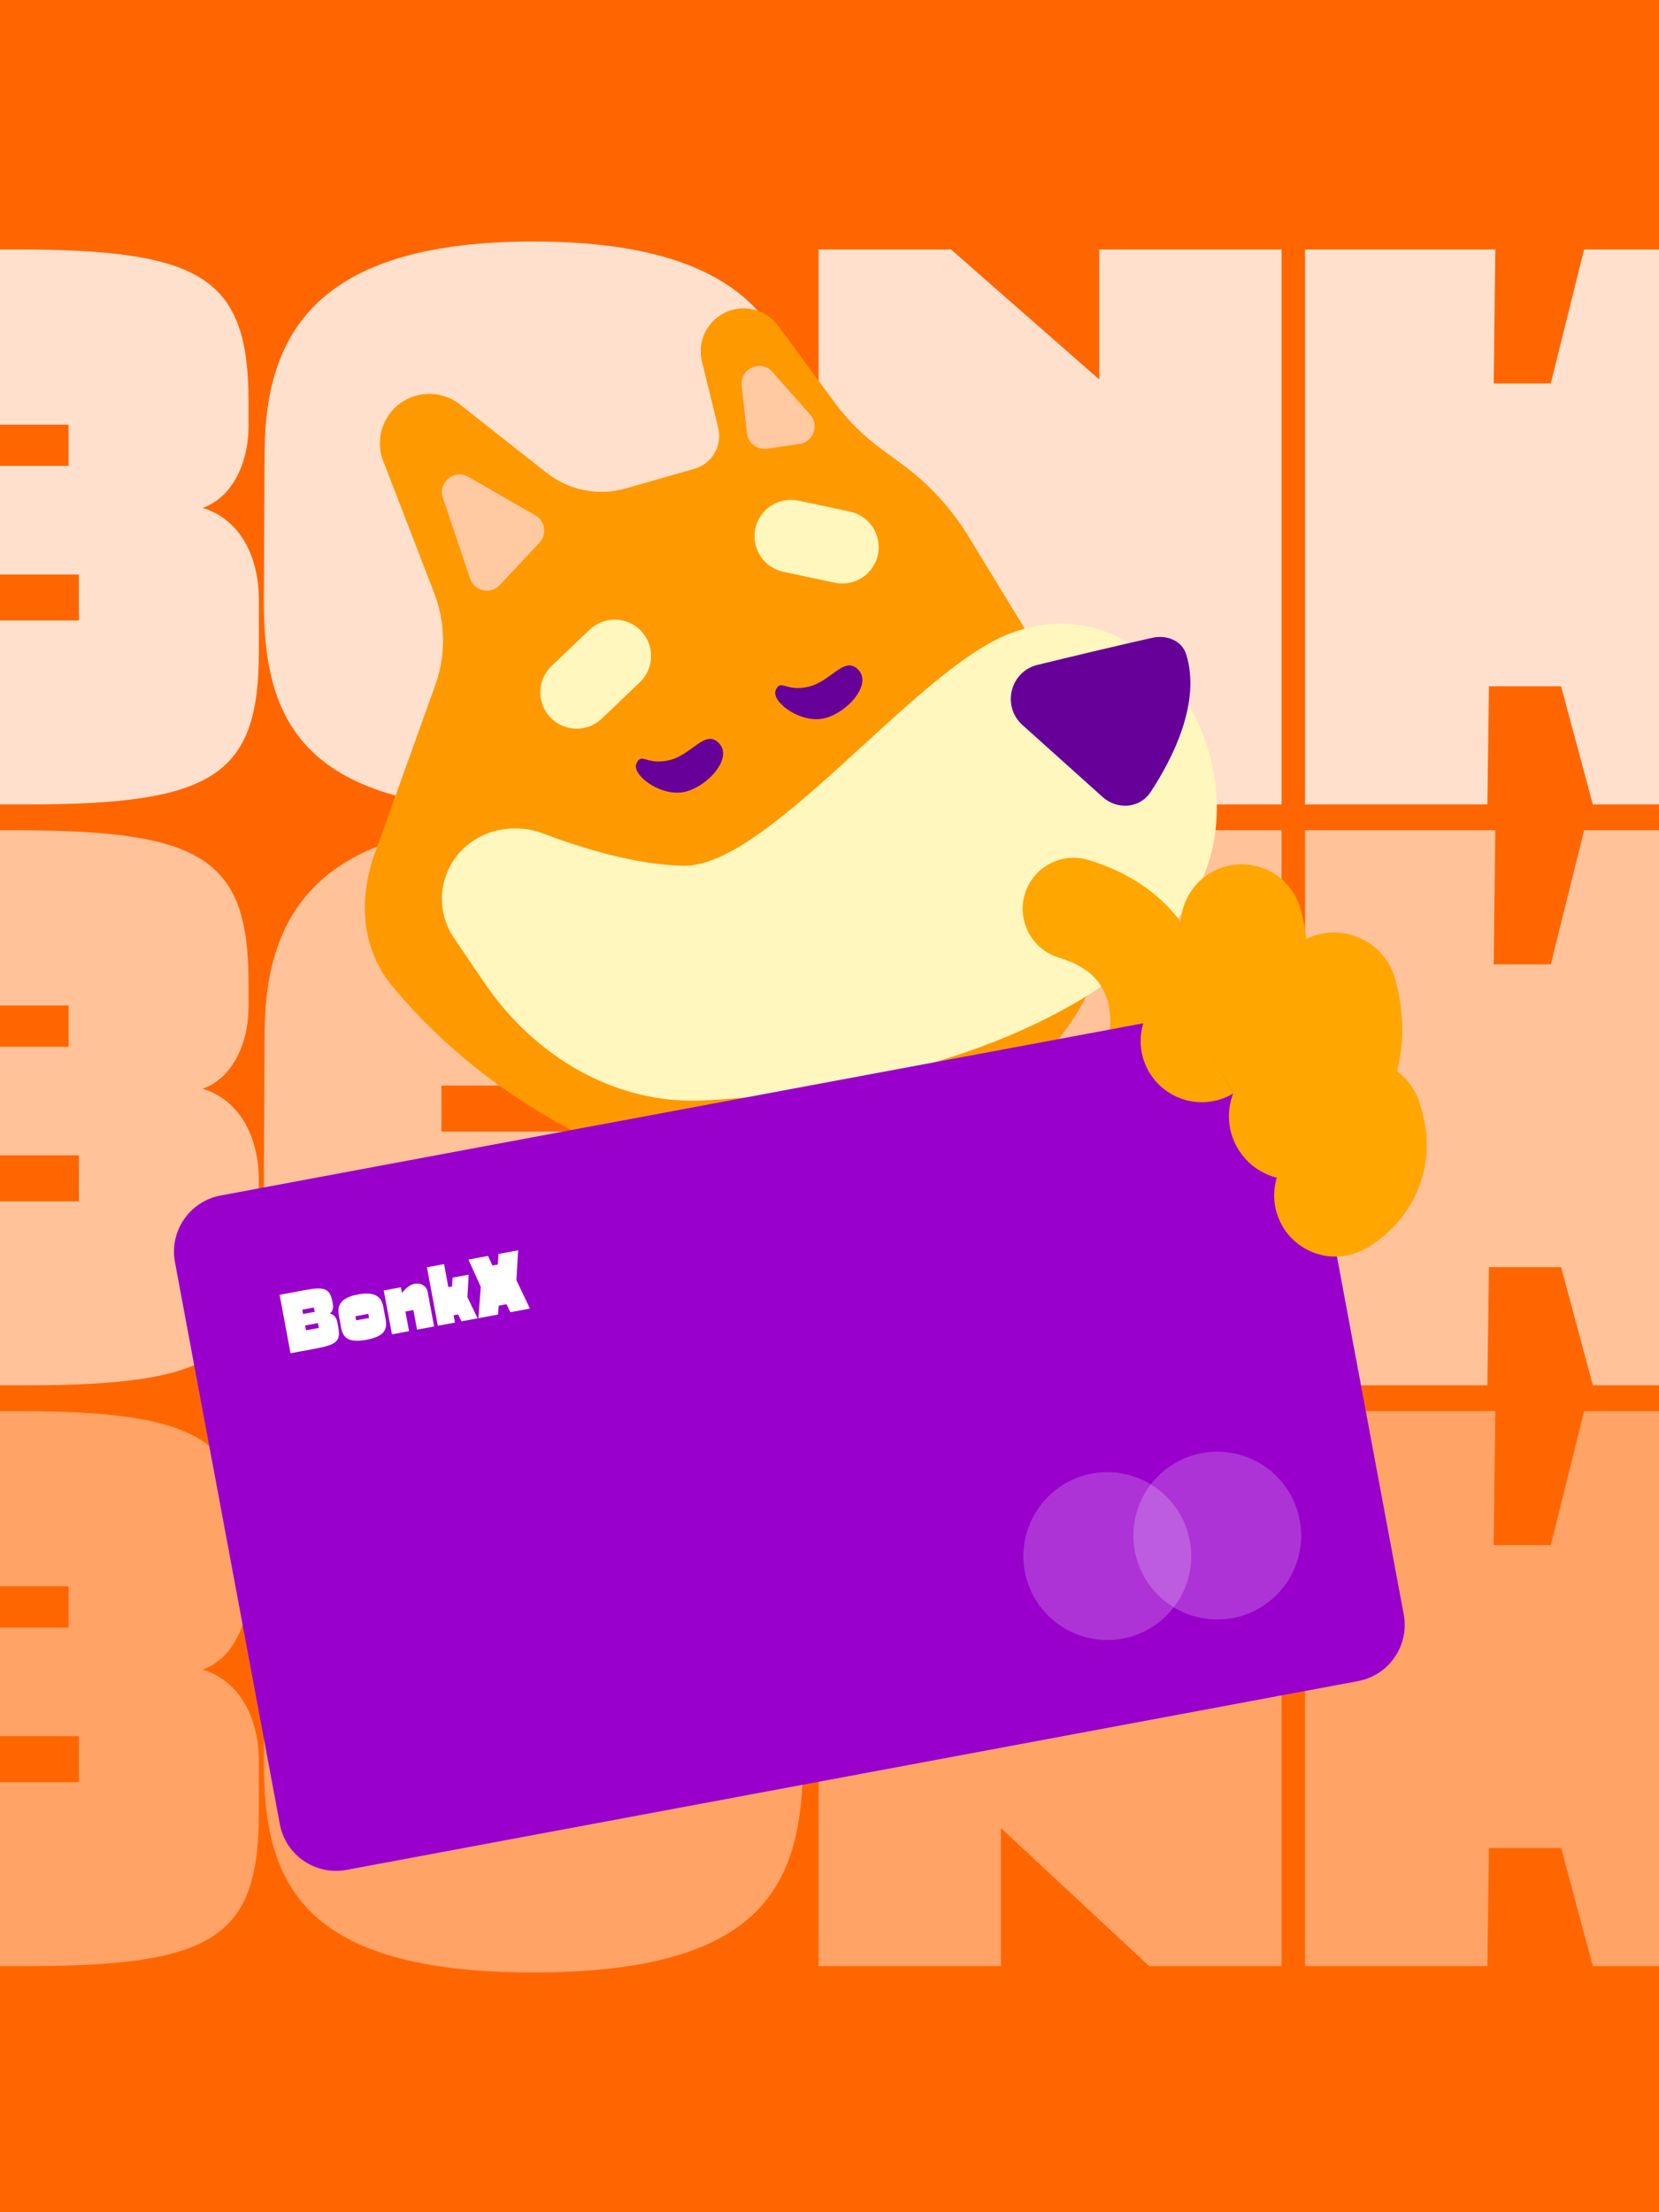 <svg width="600" height="800" viewBox="0 0 600 800" fill="none" xmlns="http://www.w3.org/2000/svg">
<rect x="0" y="0" width="600" height="800" fill="#808080" stroke="none"/>
<g clip-path="url(#clip0_5721_7608)">
<rect width="600" height="800" fill="#FF6600"/>
<path d="M471.981 500.959V300.246H540.797L540.223 348.704H560.868L572.911 300.246H640.293L616.208 398.596L643.447 500.959H576.065L564.596 458.236H538.503L537.93 500.959H471.981Z" fill="white" fill-opacity="0.6"/>
<path d="M296.054 500.959V300.246H343.938L397.558 347.27V300.246H463.506V500.959H415.622L362.003 451.068V500.959H296.054Z" fill="white" fill-opacity="0.6"/>
<path d="M159.654 392.574V409.205H226.176V392.574H159.654ZM95.426 426.409L95.713 373.076C95.999 328.059 117.504 297.379 192.915 297.379C268.326 297.379 290.405 328.059 290.405 373.076V426.409C290.405 471.426 276.355 503.253 192.915 503.253C109.476 503.253 95.139 471.426 95.426 426.409Z" fill="white" fill-opacity="0.6"/>
<path d="M-15.051 363.614V378.524H24.805V363.614H-15.051ZM-15.338 417.807V434.437H28.532V417.807H-15.338ZM9.894 500.959H-81V300.246H6.167C73.836 300.246 89.893 310.855 89.893 355.586V363.901C89.893 378.524 83.298 390.28 73.263 393.721C85.879 397.449 93.621 410.065 93.621 426.982V445.62C93.621 490.35 77.564 500.959 9.894 500.959Z" fill="white" fill-opacity="0.6"/>
<path d="M471.981 290.914V90.201H540.797L540.223 138.659H560.868L572.911 90.201H640.293L616.208 188.551L643.447 290.914H576.065L564.596 248.191H538.503L537.93 290.914H471.981Z" fill="white" fill-opacity="0.8"/>
<path d="M296.054 290.914V90.201H343.938L397.558 137.225V90.201H463.506V290.914H415.622L362.003 241.023V290.914H296.054Z" fill="white" fill-opacity="0.8"/>
<path d="M159.654 182.529V199.16H226.176V182.529H159.654ZM95.426 216.364L95.713 163.032C95.999 118.014 117.504 87.334 192.915 87.334C268.326 87.334 290.405 118.014 290.405 163.032V216.364C290.405 261.381 276.355 293.208 192.915 293.208C109.476 293.208 95.139 261.381 95.426 216.364Z" fill="white" fill-opacity="0.8"/>
<path d="M-15.051 153.569V168.479H24.805V153.569H-15.051ZM-15.338 207.762V224.392H28.532V207.762H-15.338ZM9.894 290.914H-81V90.201H6.167C73.836 90.201 89.893 100.81 89.893 145.541V153.856C89.893 168.479 83.298 180.235 73.263 183.676C85.879 187.404 93.621 200.02 93.621 216.937V235.575C93.621 280.305 77.564 290.914 9.894 290.914Z" fill="white" fill-opacity="0.8"/>
<path d="M471.981 711.004V510.291H540.797L540.223 558.749H560.868L572.911 510.291H640.293L616.208 608.641L643.447 711.004H576.065L564.596 668.281H538.503L537.93 711.004H471.981Z" fill="white" fill-opacity="0.4"/>
<path d="M296.054 711.004V510.291H343.938L397.558 557.315V510.291H463.506V711.004H415.622L362.003 661.113V711.004H296.054Z" fill="white" fill-opacity="0.4"/>
<path d="M159.654 602.619V619.25H226.176V602.619H159.654ZM95.426 636.454L95.713 583.121C95.999 538.104 117.504 507.424 192.915 507.424C268.326 507.424 290.405 538.104 290.405 583.121V636.454C290.405 681.471 276.355 713.298 192.915 713.298C109.476 713.298 95.139 681.471 95.426 636.454Z" fill="white" fill-opacity="0.4"/>
<path d="M-15.051 573.659V588.569H24.805V573.659H-15.051ZM-15.338 627.852V644.482H28.532V627.852H-15.338ZM9.894 711.004H-81V510.291H6.167C73.836 510.291 89.893 520.9 89.893 565.631V573.946C89.893 588.569 83.298 600.325 73.263 603.766C85.879 607.494 93.621 620.11 93.621 637.027V655.665C93.621 700.395 77.564 711.004 9.894 711.004Z" fill="white" fill-opacity="0.4"/>
<path d="M141.289 355.812C152.97 370.261 172.283 389.461 201.692 405.973C257.407 437.251 313.838 442.2 371.626 388.007C429.413 333.813 391.238 261.169 391.238 261.169L350.373 194.158C344.092 183.858 335.848 174.894 326.11 167.774L318.814 162.44C312.301 157.679 306.554 151.951 301.771 145.455L281.432 117.831C276.651 111.338 267.692 109.59 260.821 113.81C255.078 117.337 252.269 124.169 253.871 130.716L259.744 154.725C261.321 161.173 257.521 167.715 251.138 169.538L226.267 176.644C216.405 179.462 205.79 177.37 197.734 171.021L166.318 146.261C159.387 140.799 149.505 141.216 143.059 147.245C137.737 152.222 135.971 159.934 138.598 166.731L157.012 214.378C161.165 225.125 161.304 237.01 157.404 247.851L135.504 308.732C129.741 324.753 130.585 342.571 141.289 355.812Z" fill="#FF9900"/>
<path d="M175.236 355.473L164.178 339.201C158.053 330.188 158.429 318.255 165.11 309.646C172.431 300.212 185.387 297.228 196.555 301.455C210.627 306.781 230.278 312.841 247.319 313.07C277.925 313.481 330.832 242.355 365.094 229.143C420.039 207.955 462.15 285.289 427.467 330.286C398.723 367.576 333.428 394.066 254.317 397.949C222.377 399.516 193.211 381.922 175.236 355.473Z" fill="#FFF7BE"/>
<path d="M199.038 259.432C194.026 254.176 194.224 245.85 199.481 240.838L213.252 227.707C218.509 222.694 226.834 222.892 231.846 228.149C236.859 233.406 236.661 241.731 231.404 246.744L217.633 259.875C212.376 264.887 204.051 264.689 199.038 259.432Z" fill="#FFF7BE"/>
<path d="M273.17 191.171C274.682 184.066 281.667 179.533 288.771 181.045L307.383 185.006C314.487 186.518 319.021 193.503 317.509 200.607C315.997 207.712 309.012 212.245 301.907 210.733L283.296 206.773C276.191 205.261 271.658 198.276 273.17 191.171Z" fill="#FFF7BE"/>
<path d="M369.818 262.224C362.206 255.391 365.312 242.854 375.251 240.431C387.981 237.328 403.761 233.549 416.785 230.64C421.913 229.494 427.444 231.617 429.005 236.634C434.442 254.11 424.036 274.41 416.137 286.421C412.21 292.391 404.057 292.961 398.74 288.188L369.818 262.224Z" fill="#660099"/>
<path d="M160.172 180.011C158.298 174.44 164.311 169.51 169.407 172.44L193.628 186.367C197.198 188.42 197.92 193.266 195.103 196.27L180.723 211.602C177.42 215.124 171.553 213.846 170.014 209.27L160.172 180.011Z" fill="#FFC9A1"/>
<path d="M268.243 139.455C267.561 133.263 275.243 129.861 279.372 134.526L293.048 149.981C296.409 153.78 294.213 159.792 289.194 160.53L277.408 162.261C273.83 162.787 270.529 160.237 270.134 156.642L268.243 139.455Z" fill="#FFC9A1"/>
<path d="M260.215 268.975C265.278 274.666 254.644 285.744 246.22 286.583C237.795 287.423 228.282 279.895 230.238 275.968C232.195 272.04 233.782 276.842 242.06 274.911C250.338 272.98 255.151 263.283 260.215 268.975Z" fill="#660099"/>
<path d="M310.588 242.405C315.651 248.097 305.018 259.175 296.593 260.014C288.169 260.853 278.655 253.326 280.611 249.398C282.568 245.471 284.156 250.272 292.433 248.341C300.711 246.41 305.525 236.714 310.588 242.405Z" fill="#660099"/>
<path d="M370.643 323.314C373.587 313.566 383.876 308.049 393.625 310.993C419.383 318.771 431.442 335.816 435.995 351.674C438.134 359.126 438.531 365.916 438.428 370.782C438.376 373.247 438.193 375.311 438.007 376.841C437.914 377.609 437.82 378.25 437.738 378.748C437.698 378.998 437.66 379.212 437.628 379.39C437.612 379.478 437.597 379.558 437.584 379.629C437.577 379.664 437.57 379.696 437.564 379.726C437.561 379.742 437.558 379.757 437.556 379.771C437.554 379.778 437.553 379.788 437.552 379.791C437.55 379.801 437.478 379.796 419.468 376.19C419.259 376.148 419.052 376.107 418.848 376.066L437.548 379.811C435.548 389.796 425.832 396.27 415.847 394.27C405.868 392.271 399.397 382.567 401.384 372.588L401.373 372.64C401.369 372.662 401.365 372.682 401.362 372.7C401.355 372.735 401.351 372.763 401.347 372.783C401.34 372.824 401.337 372.835 401.34 372.818C401.346 372.784 401.368 372.641 401.397 372.403C401.456 371.921 401.536 371.086 401.559 369.999C401.606 367.761 401.405 364.837 400.548 361.851C399.108 356.834 395.58 350.106 382.964 346.296C373.215 343.352 367.699 333.063 370.643 323.314Z" fill="#FFA600"/>
<path d="M63.277 456.44C61.182 445.215 68.583 434.418 79.808 432.323L445.633 364.048C456.858 361.953 467.655 369.354 469.75 380.579L507.681 583.815C509.775 595.04 502.374 605.837 491.15 607.932L125.324 676.207C114.1 678.302 103.302 670.901 101.208 659.676L63.277 456.44Z" fill="#9900CC"/>
<path d="M173.024 476.692L173.881 465.377L169.412 455.493L176.508 454.168L178.096 457.653L180.058 457.287L180.282 453.464L187.379 452.139L186.775 462.97L191.656 473.215L184.559 474.539L183.175 471.642L180.367 472.166L180.121 475.368L173.024 476.692Z" fill="white"/>
<path d="M160.598 457.137L162.154 465.471L163.483 465.223L163.668 462.032L169.496 460.945L169.042 469.06L172.727 476.747L166.899 477.835L165.684 475.343L164.053 475.647L164.543 478.274L158.353 479.43L154.408 458.292L160.598 457.137Z" fill="white"/>
<path d="M141.75 482.529L138.792 466.676L144.982 465.521L145.371 467.604C146.419 466.19 148.03 464.608 149.993 464.242C152.167 463.836 154.255 464.977 154.661 467.152L157 479.683L150.839 480.833L149.515 473.737L146.616 474.278L147.941 481.374L141.75 482.529Z" fill="white"/>
<path d="M128.521 475.998L128.797 477.478L133.478 476.604L133.201 475.124L128.521 475.998ZM123.308 479.877L122.555 475.674C121.908 472.045 123.173 469.278 129.484 468.1C135.765 466.928 137.973 469.047 138.649 472.67L139.433 476.868C140.103 480.461 139.459 483.206 132.544 484.497C125.599 485.793 123.948 483.476 123.308 479.877Z" fill="white"/>
<path d="M109.316 473.614L109.609 475.184L113.806 474.4L113.513 472.83L109.316 473.614ZM110.351 479.326L110.678 481.078L115.298 480.215L114.971 478.464L110.351 479.326ZM114.643 487.587L105.07 489.374L101.125 468.236L110.305 466.523C117.431 465.193 119.331 465.995 120.21 470.705L120.374 471.581C120.661 473.121 120.198 474.489 119.208 475.048C120.61 475.193 121.673 476.369 122.006 478.151L122.372 480.114C123.251 484.825 121.769 486.257 114.643 487.587Z" fill="white"/>
<ellipse cx="400.471" cy="562.738" rx="30.345" ry="30.345" transform="rotate(-10.572 400.471 562.738)" fill="white" fill-opacity="0.2"/>
<ellipse cx="440.244" cy="555.314" rx="30.345" ry="30.345" transform="rotate(-10.572 440.244 555.314)" fill="white" fill-opacity="0.2"/>
<path d="M483.167 432.766L492.964 452.003C482.085 457.544 468.773 453.217 463.232 442.337C457.916 431.899 461.685 419.224 471.608 413.319C471.576 413.201 471.54 413.07 471.493 412.926L471.402 412.658L471.219 412.117C467.537 400.749 473.574 388.455 484.91 384.463C496.246 380.47 508.656 386.268 512.909 397.435L513.105 397.97L513.376 398.76C518.925 415.301 514.894 429.256 508.024 438.798C504.847 443.21 501.345 446.332 498.685 448.35C497.329 449.379 496.112 450.182 495.142 450.775C494.655 451.073 494.222 451.323 493.857 451.526C493.674 451.628 493.508 451.719 493.359 451.798C493.284 451.838 493.213 451.874 493.147 451.909C493.115 451.926 493.083 451.943 493.052 451.958C493.037 451.966 493.022 451.973 493.007 451.981C493 451.985 492.989 451.991 492.985 451.992C492.975 451.998 492.961 451.998 483.167 432.766ZM472.856 412.626C472.843 412.633 472.829 412.64 472.816 412.647C472.789 412.661 472.763 412.675 472.738 412.688C472.688 412.714 472.64 412.739 472.595 412.763C472.571 412.776 472.547 412.789 472.525 412.802C472.642 412.739 472.759 412.677 472.877 412.616C472.873 412.618 472.863 412.623 472.856 412.626ZM482.931 432.304C482.898 432.239 482.865 432.173 482.831 432.108L483.167 432.766C483.089 432.613 483.01 432.459 482.931 432.304Z" fill="#FFA600"/>
<path d="M476.375 338.043C488.422 334.745 500.855 341.674 504.437 353.565L504.601 354.135L504.874 355.162C510.443 376.662 504.887 393.925 497.114 405.651C493.348 411.333 489.219 415.518 486 418.319C484.373 419.734 482.925 420.843 481.788 421.657C481.218 422.065 480.721 422.403 480.312 422.671C480.108 422.805 479.925 422.923 479.765 423.023C479.686 423.074 479.611 423.12 479.543 423.162C479.509 423.183 479.477 423.203 479.446 423.221C479.43 423.231 479.415 423.24 479.4 423.249C479.393 423.254 479.383 423.26 479.379 423.263C479.368 423.269 479.342 423.249 467.442 403.633C467.42 403.597 467.398 403.56 467.376 403.524L479.358 423.275C468.51 429.856 454.381 426.397 447.8 415.549C441.314 404.858 444.58 390.981 455.059 384.282C455.165 384.205 455.448 383.995 455.839 383.655C456.692 382.912 457.824 381.76 458.816 380.264C460.384 377.897 462.209 373.986 460.464 366.958L460.284 366.269L460.135 365.695C457.159 353.639 464.328 341.342 476.375 338.043ZM455.485 384.015C455.471 384.023 455.458 384.031 455.446 384.039C455.42 384.055 455.397 384.07 455.374 384.084C455.328 384.112 455.287 384.138 455.25 384.161C455.2 384.193 455.158 384.22 455.124 384.242C455.251 384.162 455.377 384.082 455.505 384.003L455.505 384.003C455.501 384.005 455.491 384.011 455.485 384.015Z" fill="#FFA600"/>
<path d="M443.243 313.357C454.834 310.183 466.798 316.851 470.245 328.292L470.403 328.841L470.666 329.829C476.024 350.517 470.678 367.128 463.199 378.412C459.575 383.879 455.601 387.906 452.504 390.602C450.939 391.964 449.545 393.031 448.451 393.814C447.903 394.206 447.424 394.531 447.031 394.79C446.834 394.919 446.658 395.032 446.505 395.128C446.428 395.177 446.356 395.222 446.291 395.262C446.258 395.282 446.227 395.301 446.197 395.319C446.182 395.328 446.168 395.337 446.154 395.346C446.147 395.35 446.136 395.357 446.133 395.359C446.123 395.365 446.097 395.346 434.646 376.47C434.625 376.435 434.604 376.4 434.583 376.365L446.113 395.371C435.674 401.703 422.078 398.375 415.746 387.936C409.505 377.649 412.647 364.296 422.731 357.849C422.833 357.776 423.105 357.573 423.481 357.246C424.302 356.532 425.392 355.423 426.346 353.984C427.855 351.706 429.612 347.943 427.932 341.18L427.759 340.517L427.615 339.965C424.752 328.363 431.651 316.531 443.243 313.357ZM423.141 357.593C423.128 357.601 423.115 357.609 423.103 357.616C423.079 357.631 423.056 357.645 423.034 357.659C422.99 357.686 422.95 357.711 422.915 357.733C422.866 357.764 422.826 357.79 422.794 357.811C422.916 357.734 423.037 357.657 423.161 357.582L423.16 357.582C423.156 357.584 423.147 357.589 423.141 357.593Z" fill="#FFA600"/>
</g>
<defs>
<clipPath id="clip0_5721_7608">
<rect width="600" height="800" fill="white"/>
</clipPath>
</defs>
</svg>
